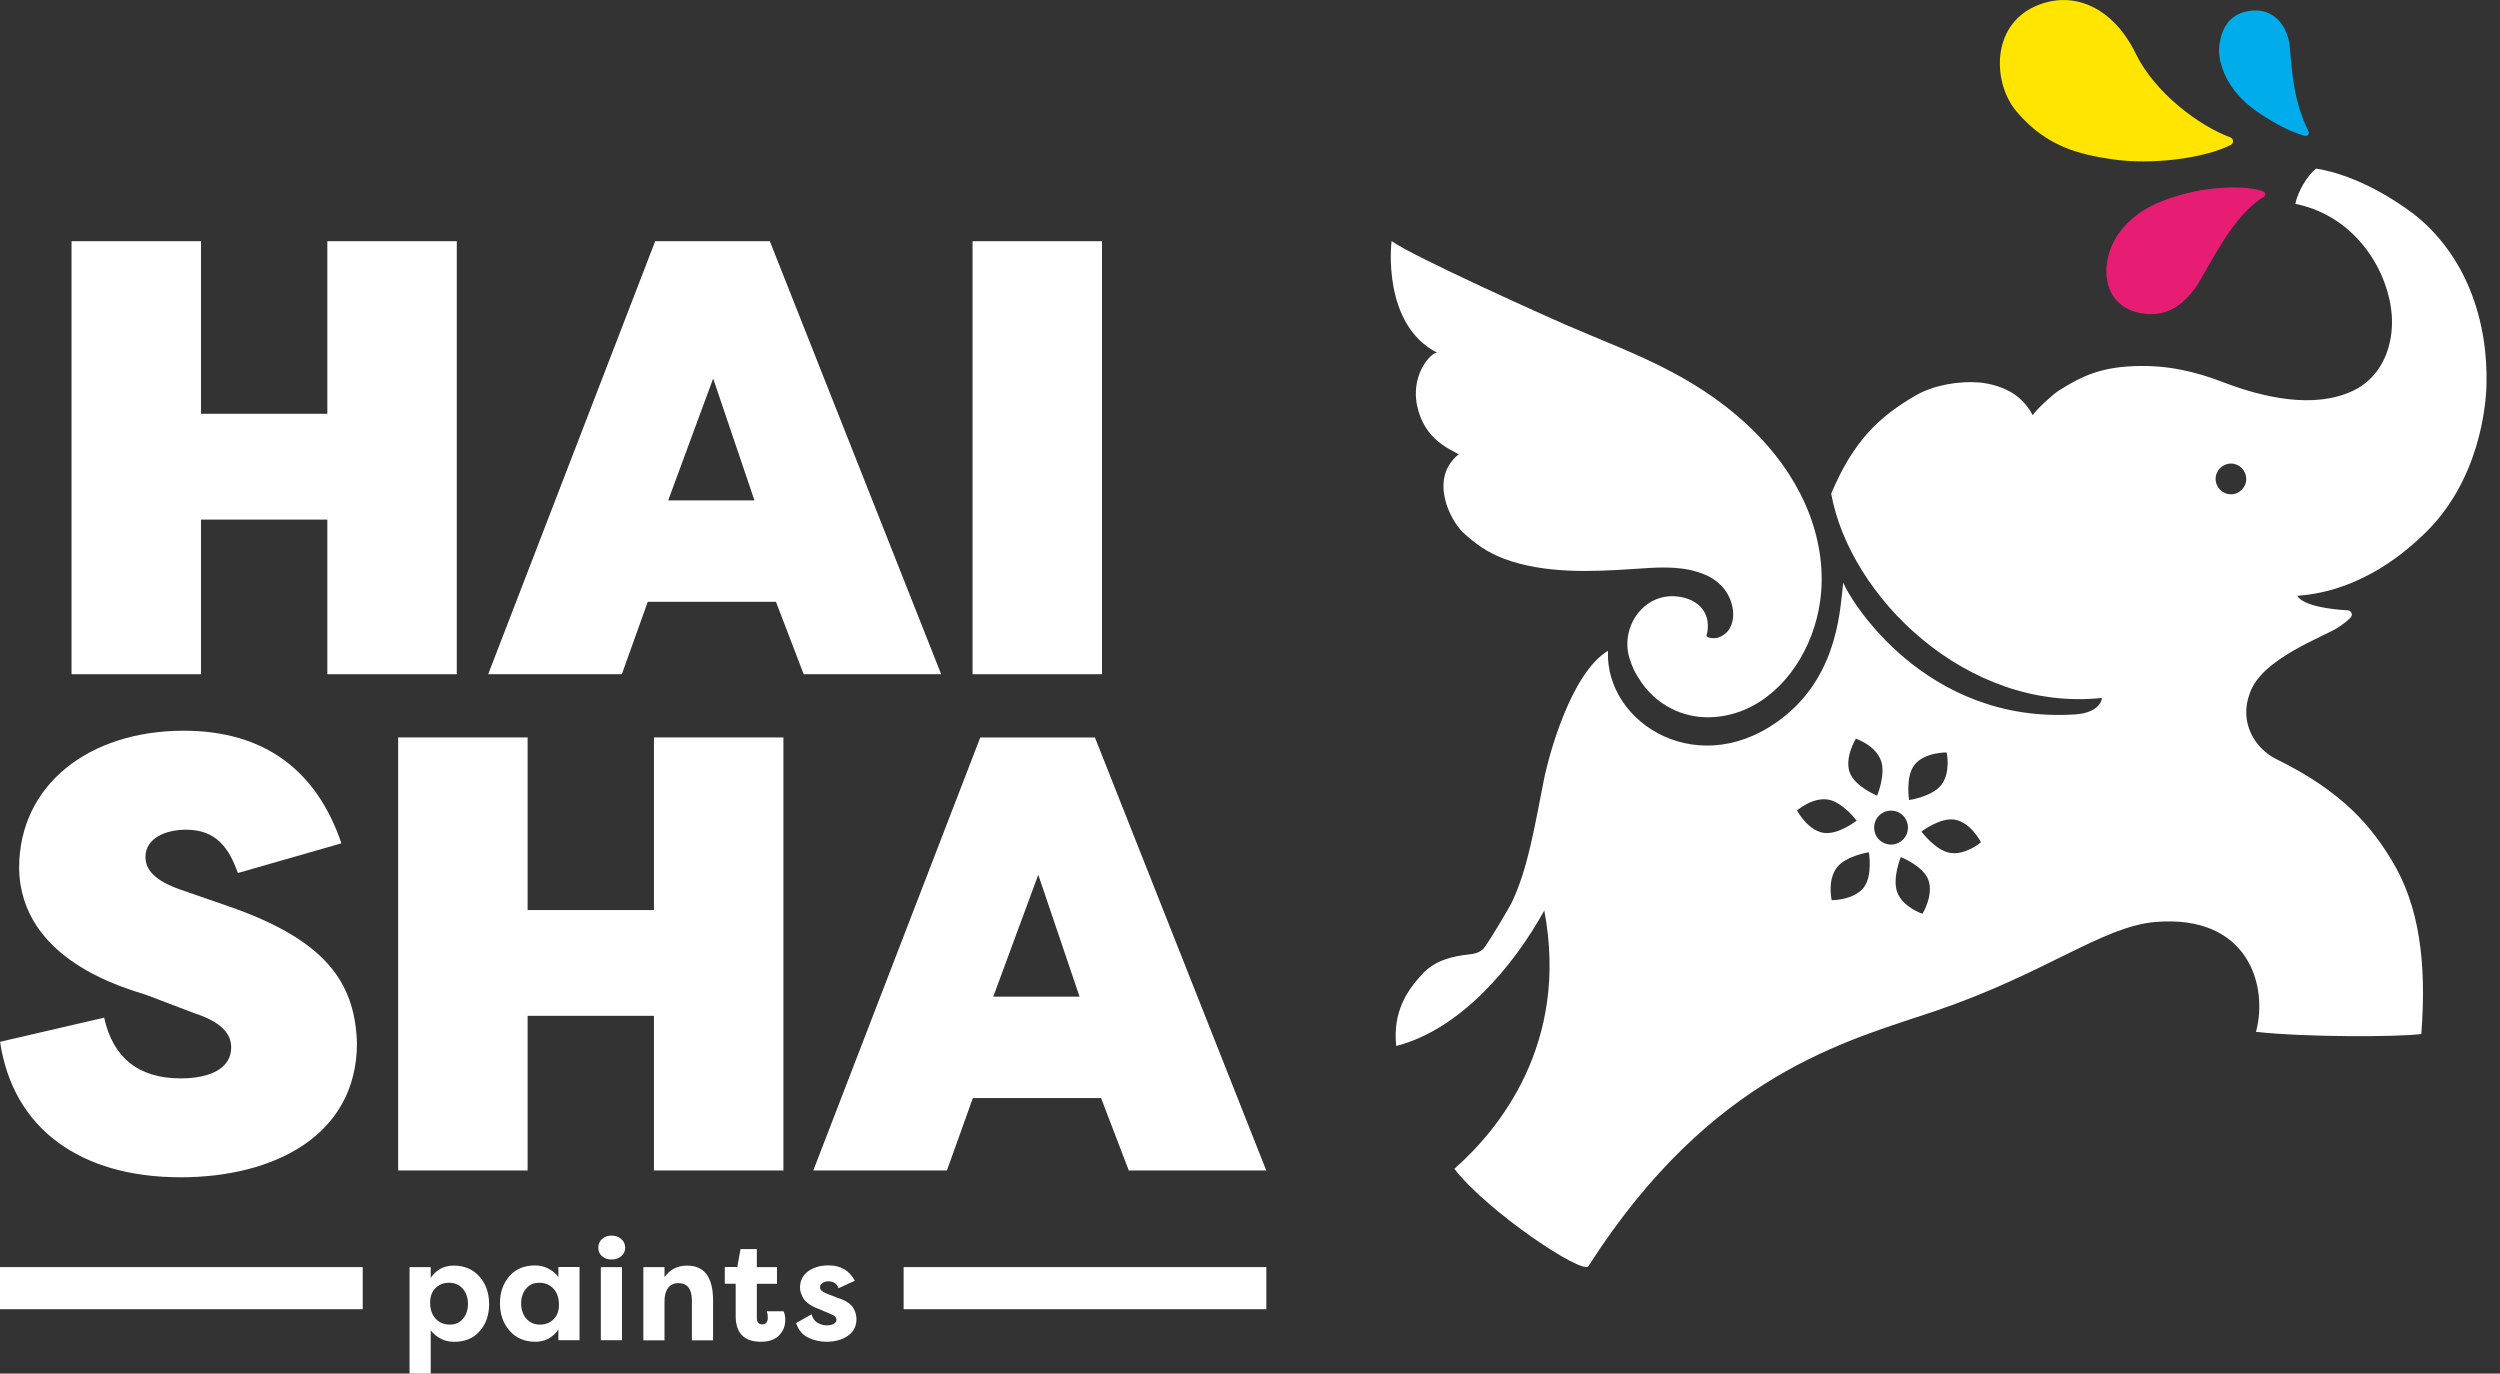 <svg width="91" height="50" viewBox="0 0 91 50" fill="none" xmlns="http://www.w3.org/2000/svg">
<rect x="0" y="0" width="91" height="50" fill="#333333" stroke="none"/>
<g clip-path="url(#clip0_6237_561)">
<path d="M52.333 12.852C52.204 12.728 51.332 13.533 51.581 14.756C51.842 16.035 52.83 16.363 53.095 16.537C51.994 17.433 52.801 18.952 53.255 19.382C53.705 19.804 54.167 20.121 54.743 20.337C56.215 20.888 57.933 20.814 59.486 20.709C60.225 20.659 61.024 20.588 61.754 20.809C62.117 20.92 62.38 21.044 62.65 21.313C62.992 21.656 63.179 22.225 63.045 22.671C62.974 22.909 62.853 23.08 62.577 23.196C62.438 23.254 62.183 23.236 62.114 23.154C62.33 22.37 61.865 21.796 61.045 21.711C59.794 21.579 58.929 22.885 59.339 24.04C59.41 24.24 59.489 24.451 59.628 24.654C59.781 24.916 59.975 25.153 60.199 25.356C60.577 25.696 61.047 25.939 61.547 26.044C62.311 26.208 63.137 26.055 63.83 25.675C64.527 25.295 65.097 24.697 65.51 24.006C65.959 23.254 66.227 22.392 66.293 21.516C66.374 20.429 66.148 19.324 65.699 18.322C65.249 17.32 64.582 16.415 63.791 15.643C62.926 14.796 61.915 14.1 60.837 13.53C59.594 12.871 58.259 12.372 56.945 11.802C56.417 11.573 51.408 9.329 50.654 8.775C50.641 8.849 50.299 11.829 52.333 12.85V12.852Z" fill="white"/>
<path d="M83.895 4.943C83.981 4.969 84.073 4.879 84.034 4.797C83.469 3.626 83.443 2.685 83.343 1.669C83.269 0.939 82.723 0.166 81.703 0.433C81.117 0.586 80.862 1.073 80.786 1.63C80.712 2.186 80.962 2.804 81.322 3.281C81.685 3.758 82.137 4.075 82.67 4.391C83.085 4.639 83.427 4.803 83.895 4.943Z" fill="#00ACE9"/>
<path d="M81.185 5.001C81.309 5.045 81.317 5.214 81.198 5.275C80.26 5.755 78.339 6.019 76.849 5.792C75.748 5.623 74.521 5.375 73.412 4.072C72.529 3.038 72.463 0.947 74.085 0.227C75.438 -0.375 76.904 0.237 77.737 1.946C78.429 3.368 80.034 4.579 81.188 5.001H81.185Z" fill="#FFE500"/>
<path d="M82.405 7.158C82.478 7.113 82.476 7.005 82.394 6.973C81.827 6.746 80.515 6.781 79.48 7.066C78.694 7.282 77.724 7.619 77.088 8.548C76.439 9.497 76.476 10.985 77.722 11.351C78.849 11.681 79.622 11.024 80.121 10.143C80.707 9.107 81.44 7.746 82.402 7.16L82.405 7.158Z" fill="#E71D73"/>
<path d="M11.915 24.541V18.913H7.316V24.541H2.604V8.78H7.316V15.062H11.915V8.78H16.627V24.541H11.915Z" fill="white"/>
<path d="M17.77 24.541L23.849 8.78H28.022L34.258 24.541H29.254L28.245 21.906H23.578L22.635 24.541H17.765H17.77ZM24.322 18.214H27.462L25.959 13.778L24.322 18.214Z" fill="white"/>
<path d="M40.113 24.541H35.401V8.78H40.113V24.541Z" fill="white"/>
<path d="M3.792 37.045C4.107 38.485 5.027 39.253 6.575 39.253C7.653 39.253 8.415 38.891 8.415 38.126C8.415 37.744 8.212 37.248 7.09 36.887L5.319 36.212C4.557 35.964 0.741 34.951 0.696 31.596C0.696 28.558 3.253 26.598 6.686 26.598C9.647 26.598 11.531 28.062 12.428 30.697L8.659 31.778C8.344 30.9 7.897 30.201 6.775 30.201C6.013 30.201 5.295 30.515 5.295 31.193C5.295 31.644 5.608 32.047 6.575 32.385L8.325 32.991C11.826 34.207 12.924 35.737 12.993 37.968C12.993 41.323 9.986 42.853 6.575 42.853C2.941 42.853 0.473 41.096 0.003 37.921L3.795 37.042L3.792 37.045Z" fill="white"/>
<path d="M23.804 42.605V36.976H19.205V42.605H14.493V26.843H19.205V33.126H23.804V26.843H28.516V42.605H23.804Z" fill="white"/>
<path d="M29.604 42.605L35.682 26.843H39.855L46.092 42.605H41.088L40.079 39.97H35.412L34.468 42.605H29.599H29.604ZM36.155 36.278H39.296L37.793 31.841L36.155 36.278Z" fill="white"/>
<path d="M13.203 46.123H0V47.655H13.203V46.123Z" fill="white"/>
<path d="M46.094 46.123H32.892V47.655H46.094V46.123Z" fill="white"/>
<path d="M14.908 50V46.123H15.678V46.513C15.886 46.215 16.162 46.068 16.511 46.068C16.903 46.068 17.218 46.202 17.452 46.466C17.686 46.732 17.804 47.067 17.804 47.468C17.804 47.869 17.691 48.185 17.465 48.449C17.239 48.713 16.927 48.842 16.527 48.842C16.354 48.842 16.194 48.805 16.044 48.729C15.894 48.652 15.773 48.549 15.678 48.423V50H14.908ZM16.848 46.914C16.724 46.767 16.559 46.693 16.351 46.693C16.143 46.693 15.986 46.756 15.854 46.883C15.723 47.009 15.657 47.188 15.657 47.421C15.657 47.653 15.723 47.856 15.854 47.998C15.986 48.141 16.157 48.215 16.372 48.215C16.588 48.215 16.737 48.143 16.856 47.998C16.974 47.856 17.034 47.676 17.034 47.46C17.034 47.244 16.971 47.059 16.848 46.912V46.914Z" fill="white"/>
<path d="M21.095 46.123V48.784H20.325V48.394C20.117 48.692 19.841 48.84 19.491 48.84C19.1 48.84 18.785 48.708 18.551 48.441C18.317 48.175 18.199 47.84 18.199 47.439C18.199 47.038 18.312 46.722 18.538 46.458C18.764 46.194 19.076 46.062 19.476 46.062C19.649 46.062 19.809 46.099 19.959 46.176C20.109 46.252 20.23 46.355 20.325 46.482V46.118H21.095V46.123ZM19.155 47.993C19.279 48.141 19.444 48.215 19.652 48.215C19.859 48.215 20.017 48.151 20.148 48.025C20.28 47.898 20.346 47.719 20.346 47.487C20.346 47.255 20.28 47.051 20.148 46.909C20.017 46.767 19.846 46.693 19.631 46.693C19.415 46.693 19.265 46.764 19.147 46.909C19.029 47.051 18.969 47.231 18.969 47.447C18.969 47.663 19.032 47.848 19.155 47.996V47.993Z" fill="white"/>
<path d="M21.915 45.1C22.006 45.018 22.122 44.976 22.264 44.976C22.406 44.976 22.519 45.018 22.613 45.1C22.708 45.181 22.756 45.287 22.756 45.416C22.756 45.545 22.708 45.643 22.613 45.725C22.519 45.806 22.403 45.846 22.264 45.846C22.125 45.846 22.006 45.806 21.915 45.727C21.823 45.648 21.778 45.543 21.778 45.416C21.778 45.29 21.823 45.181 21.915 45.1ZM21.87 48.784V46.123H22.64V48.784H21.87Z" fill="white"/>
<path d="M23.418 46.123H24.188V46.487C24.387 46.207 24.661 46.068 25.01 46.068C25.641 46.068 25.956 46.492 25.956 47.339V48.787H25.186V47.355C25.186 46.922 25.023 46.706 24.695 46.706C24.527 46.706 24.401 46.767 24.314 46.885C24.23 47.004 24.188 47.162 24.188 47.36V48.787H23.418V46.126V46.123Z" fill="white"/>
<path d="M27.549 46.123H28.282V46.73H27.549V47.974C27.549 48.13 27.614 48.207 27.746 48.207C27.877 48.207 27.948 48.125 27.948 47.959C27.948 47.872 27.935 47.795 27.912 47.729H28.521C28.563 47.816 28.584 47.922 28.584 48.046C28.584 48.265 28.511 48.449 28.361 48.605C28.214 48.76 27.993 48.84 27.699 48.84C27.086 48.84 26.779 48.526 26.779 47.901V46.727H26.382V46.12H26.837L26.955 45.466H27.549V46.12V46.123Z" fill="white"/>
<path d="M29.544 47.845C29.578 47.982 29.649 48.085 29.756 48.148C29.864 48.212 29.98 48.243 30.103 48.243C30.195 48.243 30.277 48.225 30.345 48.188C30.413 48.151 30.448 48.104 30.448 48.04C30.448 47.953 30.382 47.887 30.25 47.837L29.785 47.639C29.641 47.587 29.52 47.523 29.42 47.447C29.323 47.37 29.254 47.294 29.215 47.212C29.178 47.133 29.152 47.067 29.139 47.017C29.126 46.967 29.12 46.919 29.12 46.875C29.12 46.619 29.218 46.418 29.415 46.276C29.612 46.133 29.859 46.06 30.158 46.06C30.602 46.06 30.921 46.247 31.115 46.619L30.521 46.893C30.466 46.724 30.34 46.64 30.143 46.64C30.066 46.64 29.998 46.661 29.938 46.701C29.877 46.74 29.848 46.793 29.848 46.859C29.848 46.949 29.93 47.025 30.095 47.088L30.492 47.244C30.637 47.286 30.76 47.342 30.86 47.41C30.96 47.479 31.031 47.553 31.073 47.634C31.115 47.713 31.141 47.782 31.154 47.84C31.168 47.898 31.175 47.956 31.175 48.014C31.175 48.273 31.073 48.476 30.865 48.621C30.658 48.766 30.4 48.84 30.09 48.84C29.846 48.84 29.62 48.789 29.412 48.687C29.204 48.584 29.06 48.41 28.978 48.159L29.536 47.843L29.544 47.845Z" fill="white"/>
<path d="M87.792 7.743C87.303 7.369 85.845 6.38 84.307 6.137C83.976 6.398 83.642 6.971 83.55 7.419C85.921 7.902 87.075 10.154 87.069 11.731C87.067 12.762 86.615 13.767 85.653 14.223C84.236 14.896 82.389 14.474 80.923 13.912C79.916 13.527 78.902 13.279 77.682 13.327C76.489 13.374 75.795 13.67 74.928 14.226C74.715 14.363 74.127 14.899 73.99 15.115C73.948 15.025 73.733 14.624 73.309 14.342C72.952 14.102 72.447 13.954 72.022 13.92C71.294 13.865 70.379 14.02 69.738 14.39C68.379 15.178 67.46 16.062 66.655 17.969C67.336 21.727 71.593 25.923 76.505 25.406C76.521 25.406 76.479 25.944 75.53 26.005C70.08 26.356 67.349 21.854 67.094 21.21C66.984 22.017 66.96 24.449 64.979 26.055C61.933 28.523 58.417 26.366 58.53 23.689C57.195 24.496 56.383 27.45 56.194 28.405C55.855 30.106 55.61 31.667 55.006 32.894C54.953 33.002 54.388 33.978 54.054 34.46C53.944 34.621 53.771 34.708 53.508 34.737C52.832 34.809 52.22 34.961 51.752 35.476C51.211 36.069 50.693 36.829 50.822 38.074C53.145 37.477 55.079 35.194 56.212 33.142C57.132 37.989 54.546 41.133 52.938 42.544C54.141 44.103 57.61 46.413 57.818 46.089C60.062 42.581 62.414 40.534 64.608 39.224C66.803 37.915 68.837 37.346 70.442 36.802C74.458 35.439 76.526 33.724 78.45 33.561C81.842 33.273 82.57 35.89 82.118 37.559C83.887 37.757 87.269 37.752 88.136 37.638C88.336 35.006 88.058 32.962 87.061 31.319C86.334 30.119 85.317 28.837 82.859 27.632C82.074 27.247 81.498 26.292 81.887 25.253C82.292 23.971 84.636 23.164 85.125 22.829C85.322 22.695 85.464 22.579 85.561 22.481C85.656 22.386 85.595 22.223 85.458 22.215C84.875 22.186 83.853 22.064 83.616 21.687C86.039 21.521 87.713 19.936 88.218 19.456C90.252 17.526 90.486 14.772 90.507 14.039C90.575 11.723 89.8 9.273 87.787 7.733L87.792 7.743ZM69.688 27.838C70.056 27.376 70.858 27.389 70.858 27.389C70.858 27.389 71.023 28.117 70.655 28.582C70.321 29.001 69.491 29.122 69.491 29.122C69.491 29.122 69.352 28.262 69.691 27.838H69.688ZM67.554 26.888C67.554 26.888 68.261 27.123 68.466 27.68C68.653 28.183 68.327 28.961 68.327 28.961C68.327 28.961 67.523 28.637 67.333 28.125C67.128 27.571 67.554 26.888 67.554 26.888ZM66.366 30.314C65.788 30.214 65.412 29.502 65.412 29.502C65.412 29.502 65.969 29.006 66.55 29.106C67.079 29.199 67.583 29.871 67.583 29.871C67.583 29.871 66.9 30.407 66.366 30.314ZM67.838 32.308C67.475 32.772 66.674 32.767 66.674 32.767C66.674 32.767 66.503 32.039 66.866 31.572C67.197 31.15 68.027 31.021 68.027 31.021C68.027 31.021 68.174 31.878 67.838 32.308ZM68.219 30.109C68.227 29.768 68.508 29.499 68.85 29.507C69.189 29.515 69.457 29.797 69.449 30.14C69.441 30.48 69.16 30.75 68.818 30.742C68.477 30.734 68.211 30.451 68.219 30.109ZM69.98 33.263C69.98 33.263 69.27 33.033 69.06 32.48C68.871 31.976 69.189 31.198 69.189 31.198C69.189 31.198 69.996 31.514 70.19 32.023C70.398 32.575 69.98 33.26 69.98 33.26V33.263ZM70.968 31.042C70.442 30.945 69.94 30.27 69.94 30.27C69.94 30.27 70.629 29.739 71.162 29.837C71.74 29.942 72.108 30.657 72.108 30.657C72.108 30.657 71.546 31.148 70.965 31.042H70.968ZM81.206 17.992C80.899 17.992 80.649 17.742 80.649 17.433C80.649 17.125 80.899 16.874 81.206 16.874C81.514 16.874 81.763 17.125 81.763 17.433C81.763 17.742 81.514 17.992 81.206 17.992Z" fill="white"/>
</g>
<defs>
<clipPath id="clip0_6237_561">
<rect width="90.517" height="50" fill="white"/>
</clipPath>
</defs>
</svg>
